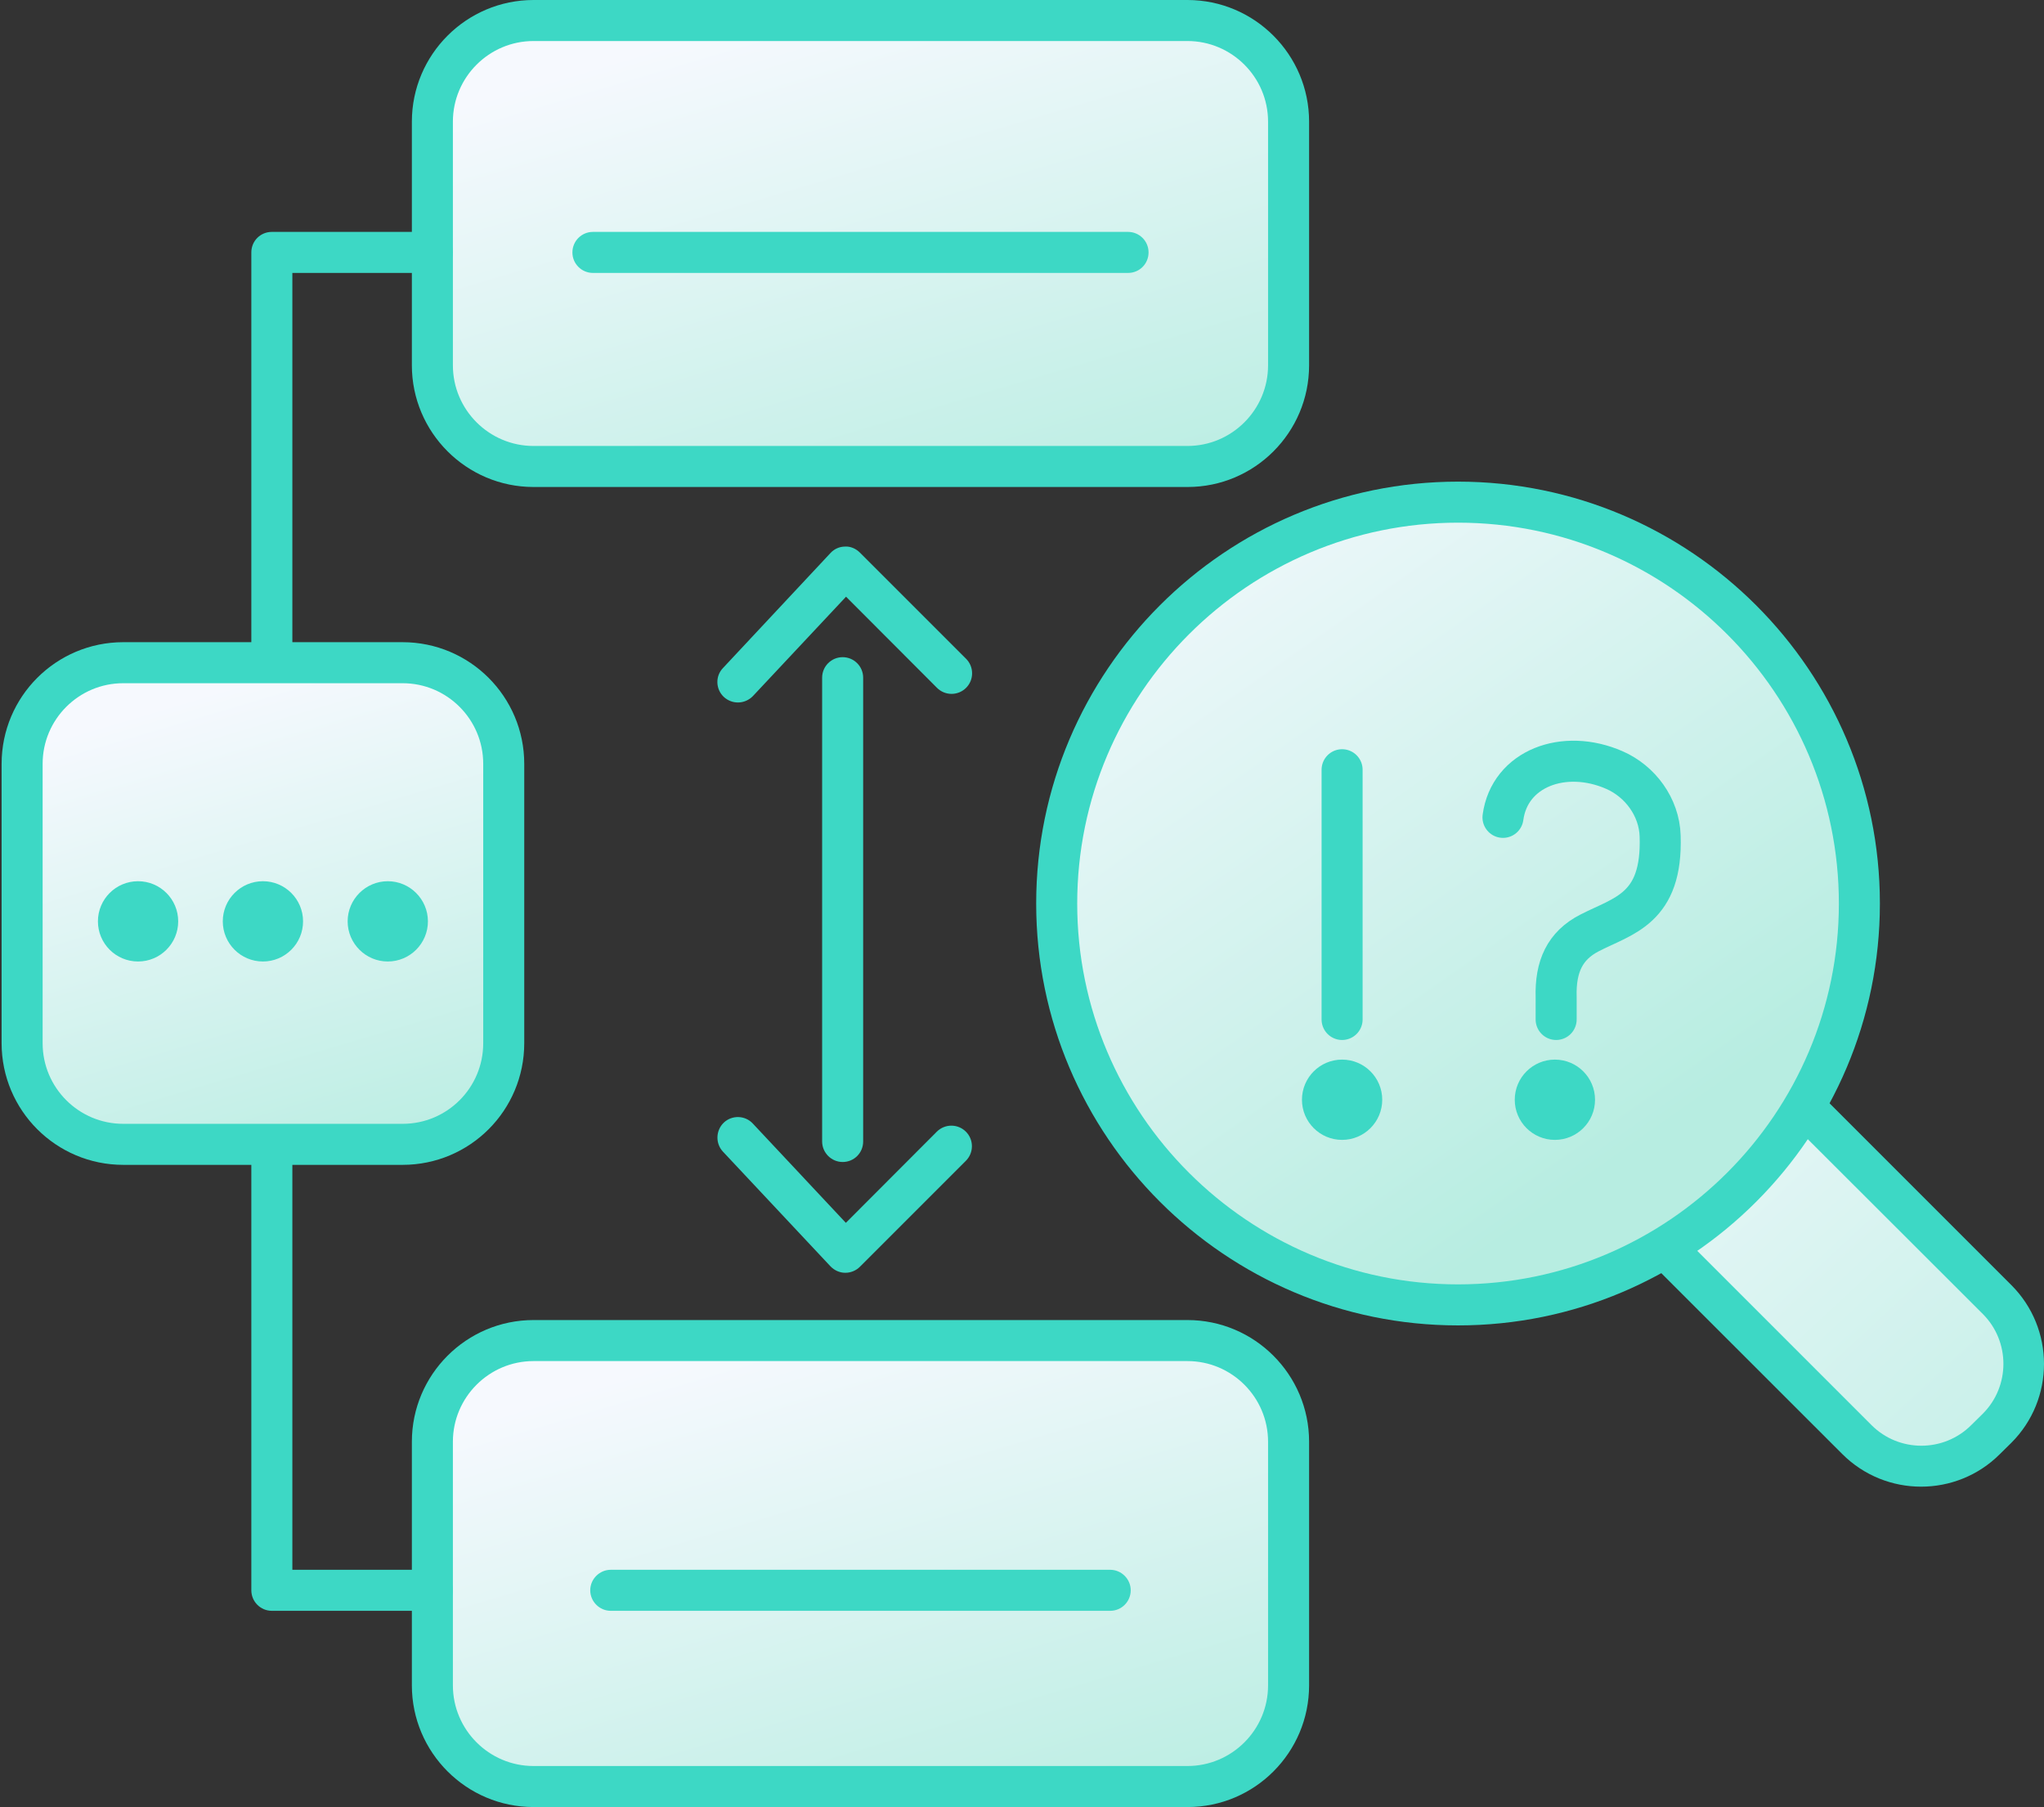 <?xml version="1.0" encoding="utf-8"?>
<!-- Generator: Adobe Illustrator 23.0.3, SVG Export Plug-In . SVG Version: 6.00 Build 0)  -->
<svg version="1.1" id="Layer_1" xmlns="http://www.w3.org/2000/svg" xmlns:xlink="http://www.w3.org/1999/xlink" x="0px" y="0px"
	 viewBox="0 0 114.59 101.3" style="enable-background:new 0 0 114.59 101.3;" xml:space="preserve">
<rect x="0" y="0" width="114.59" height="101.3" fill="#333333" stroke="none"/>
<style type="text/css">
	.st0{fill:url(#SVGID_1_);}
	.st1{fill:#3DD8C5;}
	.st2{fill:url(#SVGID_2_);}
	.st3{fill:url(#SVGID_3_);stroke:#3DD8C5;stroke-width:2.3;stroke-linecap:round;stroke-miterlimit:10;}
	.st4{fill:url(#SVGID_4_);}
	.st5{fill:url(#SVGID_5_);}
	.st6{fill:none;stroke:#3DD8C5;stroke-width:2.3;stroke-linecap:round;stroke-miterlimit:10;}
</style>
<linearGradient id="SVGID_1_" gradientUnits="userSpaceOnUse" x1="44.3" y1="0.362" x2="53.895" y2="32.693">
	<stop  offset="1.012731e-03" style="stop-color:#F6F9FE"/>
	<stop  offset="1" style="stop-color:#B7EDE1"/>
</linearGradient>
<path class="st0" d="M66.57,26.15H29.91c-3.13,0-5.67-2.54-5.67-5.67V6.82c0-3.13,2.54-5.67,5.67-5.67h36.66
	c3.13,0,5.67,2.54,5.67,5.67v13.66C72.24,23.61,69.71,26.15,66.57,26.15z"/>
<g>
	<path class="st1" d="M63.24,15.3h-30c-0.63,0-1.15-0.51-1.15-1.15S32.61,13,33.24,13h30c0.63,0,1.15,0.51,1.15,1.15
		S63.88,15.3,63.24,15.3z"/>
</g>
<linearGradient id="SVGID_2_" gradientUnits="userSpaceOnUse" x1="44.3" y1="74.362" x2="53.895" y2="106.692">
	<stop  offset="1.012731e-03" style="stop-color:#F6F9FE"/>
	<stop  offset="1" style="stop-color:#B7EDE1"/>
</linearGradient>
<path class="st2" d="M66.57,100.15H29.91c-3.13,0-5.67-2.54-5.67-5.67V80.82c0-3.13,2.54-5.67,5.67-5.67h36.66
	c3.13,0,5.67,2.54,5.67,5.67v13.66C72.24,97.61,69.71,100.15,66.57,100.15z"/>
<g>
	<path class="st1" d="M62.24,90.3h-28c-0.63,0-1.15-0.52-1.15-1.15S33.61,88,34.24,88h28c0.63,0,1.15,0.52,1.15,1.15
		S62.88,90.3,62.24,90.3z"/>
</g>
<g>
	<path class="st1" d="M47.24,65.14c-0.63,0-1.15-0.52-1.15-1.15v-26c0-0.64,0.52-1.15,1.15-1.15s1.15,0.51,1.15,1.15v26
		C48.39,64.63,47.88,65.14,47.24,65.14z"/>
</g>
<g>
	<path class="st1" d="M15.24,38.3c-0.64,0-1.15-0.52-1.15-1.15v-23c0-0.64,0.51-1.15,1.15-1.15h9c0.63,0,1.15,0.51,1.15,1.15
		s-0.52,1.15-1.15,1.15h-7.85v21.85C16.39,37.79,15.88,38.3,15.24,38.3z"/>
</g>
<g>
	<path class="st1" d="M24.24,90.3h-9c-0.64,0-1.15-0.52-1.15-1.15v-24c0-0.63,0.51-1.15,1.15-1.15s1.15,0.52,1.15,1.15V88h7.85
		c0.63,0,1.15,0.52,1.15,1.15S24.88,90.3,24.24,90.3z"/>
</g>
<linearGradient id="SVGID_3_" gradientUnits="userSpaceOnUse" x1="11.259" y1="38.908" x2="19.738" y2="67.477">
	<stop  offset="1.012731e-03" style="stop-color:#F6F9FE"/>
	<stop  offset="1" style="stop-color:#B7EDE1"/>
</linearGradient>
<path class="st3" d="M22.57,64.15H6.91c-3.13,0-5.67-2.54-5.67-5.67V42.82c0-3.13,2.54-5.67,5.67-5.67h15.66
	c3.13,0,5.67,2.54,5.67,5.67v15.66C28.24,61.61,25.71,64.15,22.57,64.15z"/>
<circle class="st1" cx="7.74" cy="51.65" r="2.25"/>
<circle class="st1" cx="14.74" cy="51.65" r="2.25"/>
<path class="st1" d="M21.74,49.4c-1.24,0-2.25,1.01-2.25,2.25s1.01,2.25,2.25,2.25s2.25-1.01,2.25-2.25S22.98,49.4,21.74,49.4z"/>
<g>
	<g>
		<path class="st1" d="M47.4,71.35c-0.01,0-0.01,0-0.02,0c-0.31,0-0.61-0.14-0.82-0.36l-6.03-6.43c-0.43-0.46-0.41-1.19,0.05-1.63
			c0.46-0.43,1.19-0.41,1.62,0.05l5.22,5.57l5.1-5.11c0.45-0.45,1.18-0.45,1.63,0s0.45,1.18,0,1.63l-5.95,5.95
			C48,71.22,47.7,71.35,47.4,71.35z"/>
	</g>
	<g>
		<path class="st1" d="M41.37,39.38c-0.28,0-0.56-0.1-0.79-0.31c-0.46-0.43-0.49-1.16-0.05-1.62L46.56,31
			c0.21-0.23,0.51-0.36,0.82-0.36c0.3-0.02,0.61,0.12,0.83,0.34l5.95,5.95c0.45,0.45,0.45,1.18,0,1.63c-0.45,0.45-1.18,0.45-1.63,0
			l-5.1-5.11l-5.22,5.57C41.99,39.25,41.68,39.38,41.37,39.38z"/>
	</g>
</g>
<linearGradient id="SVGID_4_" gradientUnits="userSpaceOnUse" x1="85.33" y1="52.839" x2="121.743" y2="92.258">
	<stop  offset="1.012731e-03" style="stop-color:#F6F9FE"/>
	<stop  offset="1" style="stop-color:#B7EDE1"/>
</linearGradient>
<path class="st4" d="M88.66,58.05l0.64-0.64c1.98-1.98,5.23-1.98,7.22,0l15.44,15.44c1.98,1.98,1.98,5.23,0,7.22l-0.64,0.64
	c-1.98,1.98-5.23,1.98-7.22,0L88.66,65.26C86.67,63.28,86.67,60.03,88.66,58.05z"/>
<g>
	<path class="st1" d="M66.58,27.3H29.91c-3.76,0-6.82-3.06-6.82-6.82V6.82c0-3.76,3.06-6.82,6.82-6.82h36.66
		c3.76,0,6.82,3.06,6.82,6.82v13.66C73.39,24.24,70.34,27.3,66.58,27.3z M29.91,2.3c-2.49,0-4.52,2.03-4.52,4.52v13.66
		c0,2.49,2.03,4.52,4.52,4.52h36.66c2.49,0,4.52-2.03,4.52-4.52V6.82c0-2.49-2.03-4.52-4.52-4.52H29.91z"/>
</g>
<g>
	<path class="st1" d="M66.58,101.3H29.91c-3.76,0-6.82-3.06-6.82-6.82V80.82c0-3.76,3.06-6.82,6.82-6.82h36.66
		c3.76,0,6.82,3.06,6.82,6.82v13.66C73.39,98.24,70.34,101.3,66.58,101.3z M29.91,76.3c-2.49,0-4.52,2.03-4.52,4.52v13.66
		c0,2.49,2.03,4.52,4.52,4.52h36.66c2.49,0,4.52-2.03,4.52-4.52V80.82c0-2.49-2.03-4.52-4.52-4.52H29.91z"/>
</g>
<g>
	<path class="st1" d="M107.7,83.34c-1.6,0-3.2-0.61-4.42-1.83L87.84,66.08c-2.44-2.44-2.44-6.4,0-8.84l0.64-0.64
		c2.44-2.44,6.41-2.44,8.84,0l15.44,15.44c2.44,2.44,2.44,6.4,0,8.84l-0.65,0.64C110.9,82.73,109.3,83.34,107.7,83.34z M92.91,57.06
		c-1.01,0-2.02,0.39-2.79,1.16l-0.64,0.64c-1.54,1.54-1.54,4.05,0,5.59l15.44,15.44c1.54,1.54,4.05,1.54,5.59,0l0.65-0.64
		c1.54-1.54,1.54-4.05,0-5.59L95.7,58.22C94.93,57.44,93.92,57.06,92.91,57.06z"/>
</g>
<linearGradient id="SVGID_5_" gradientUnits="userSpaceOnUse" x1="64.115" y1="25.466" x2="91.482" y2="64.561">
	<stop  offset="1.012731e-03" style="stop-color:#F6F9FE"/>
	<stop  offset="1" style="stop-color:#B7EDE1"/>
</linearGradient>
<circle class="st5" cx="81.74" cy="50.65" r="22.5"/>
<g>
	<path class="st1" d="M81.74,74.3c-13.04,0-23.65-10.61-23.65-23.65C58.09,37.61,68.7,27,81.74,27s23.65,10.61,23.65,23.65
		C105.39,63.69,94.79,74.3,81.74,74.3z M81.74,29.3c-11.77,0-21.35,9.58-21.35,21.35S69.97,72,81.74,72s21.35-9.58,21.35-21.35
		S93.52,29.3,81.74,29.3z"/>
</g>
<path class="st6" d="M84.26,45.82c0.37-2.74,3.42-3.89,6.25-2.65c1.44,0.63,2.51,2.07,2.56,3.69c0.14,4.1-2.06,4.46-3.96,5.44
	c-1.38,0.71-1.92,1.88-1.87,3.6v1.25"/>
<line class="st6" x1="75.24" y1="43.15" x2="75.24" y2="57.15"/>
<circle class="st1" cx="75.24" cy="61.65" r="2.25"/>
<circle class="st1" cx="87.17" cy="61.65" r="2.25"/>
</svg>
